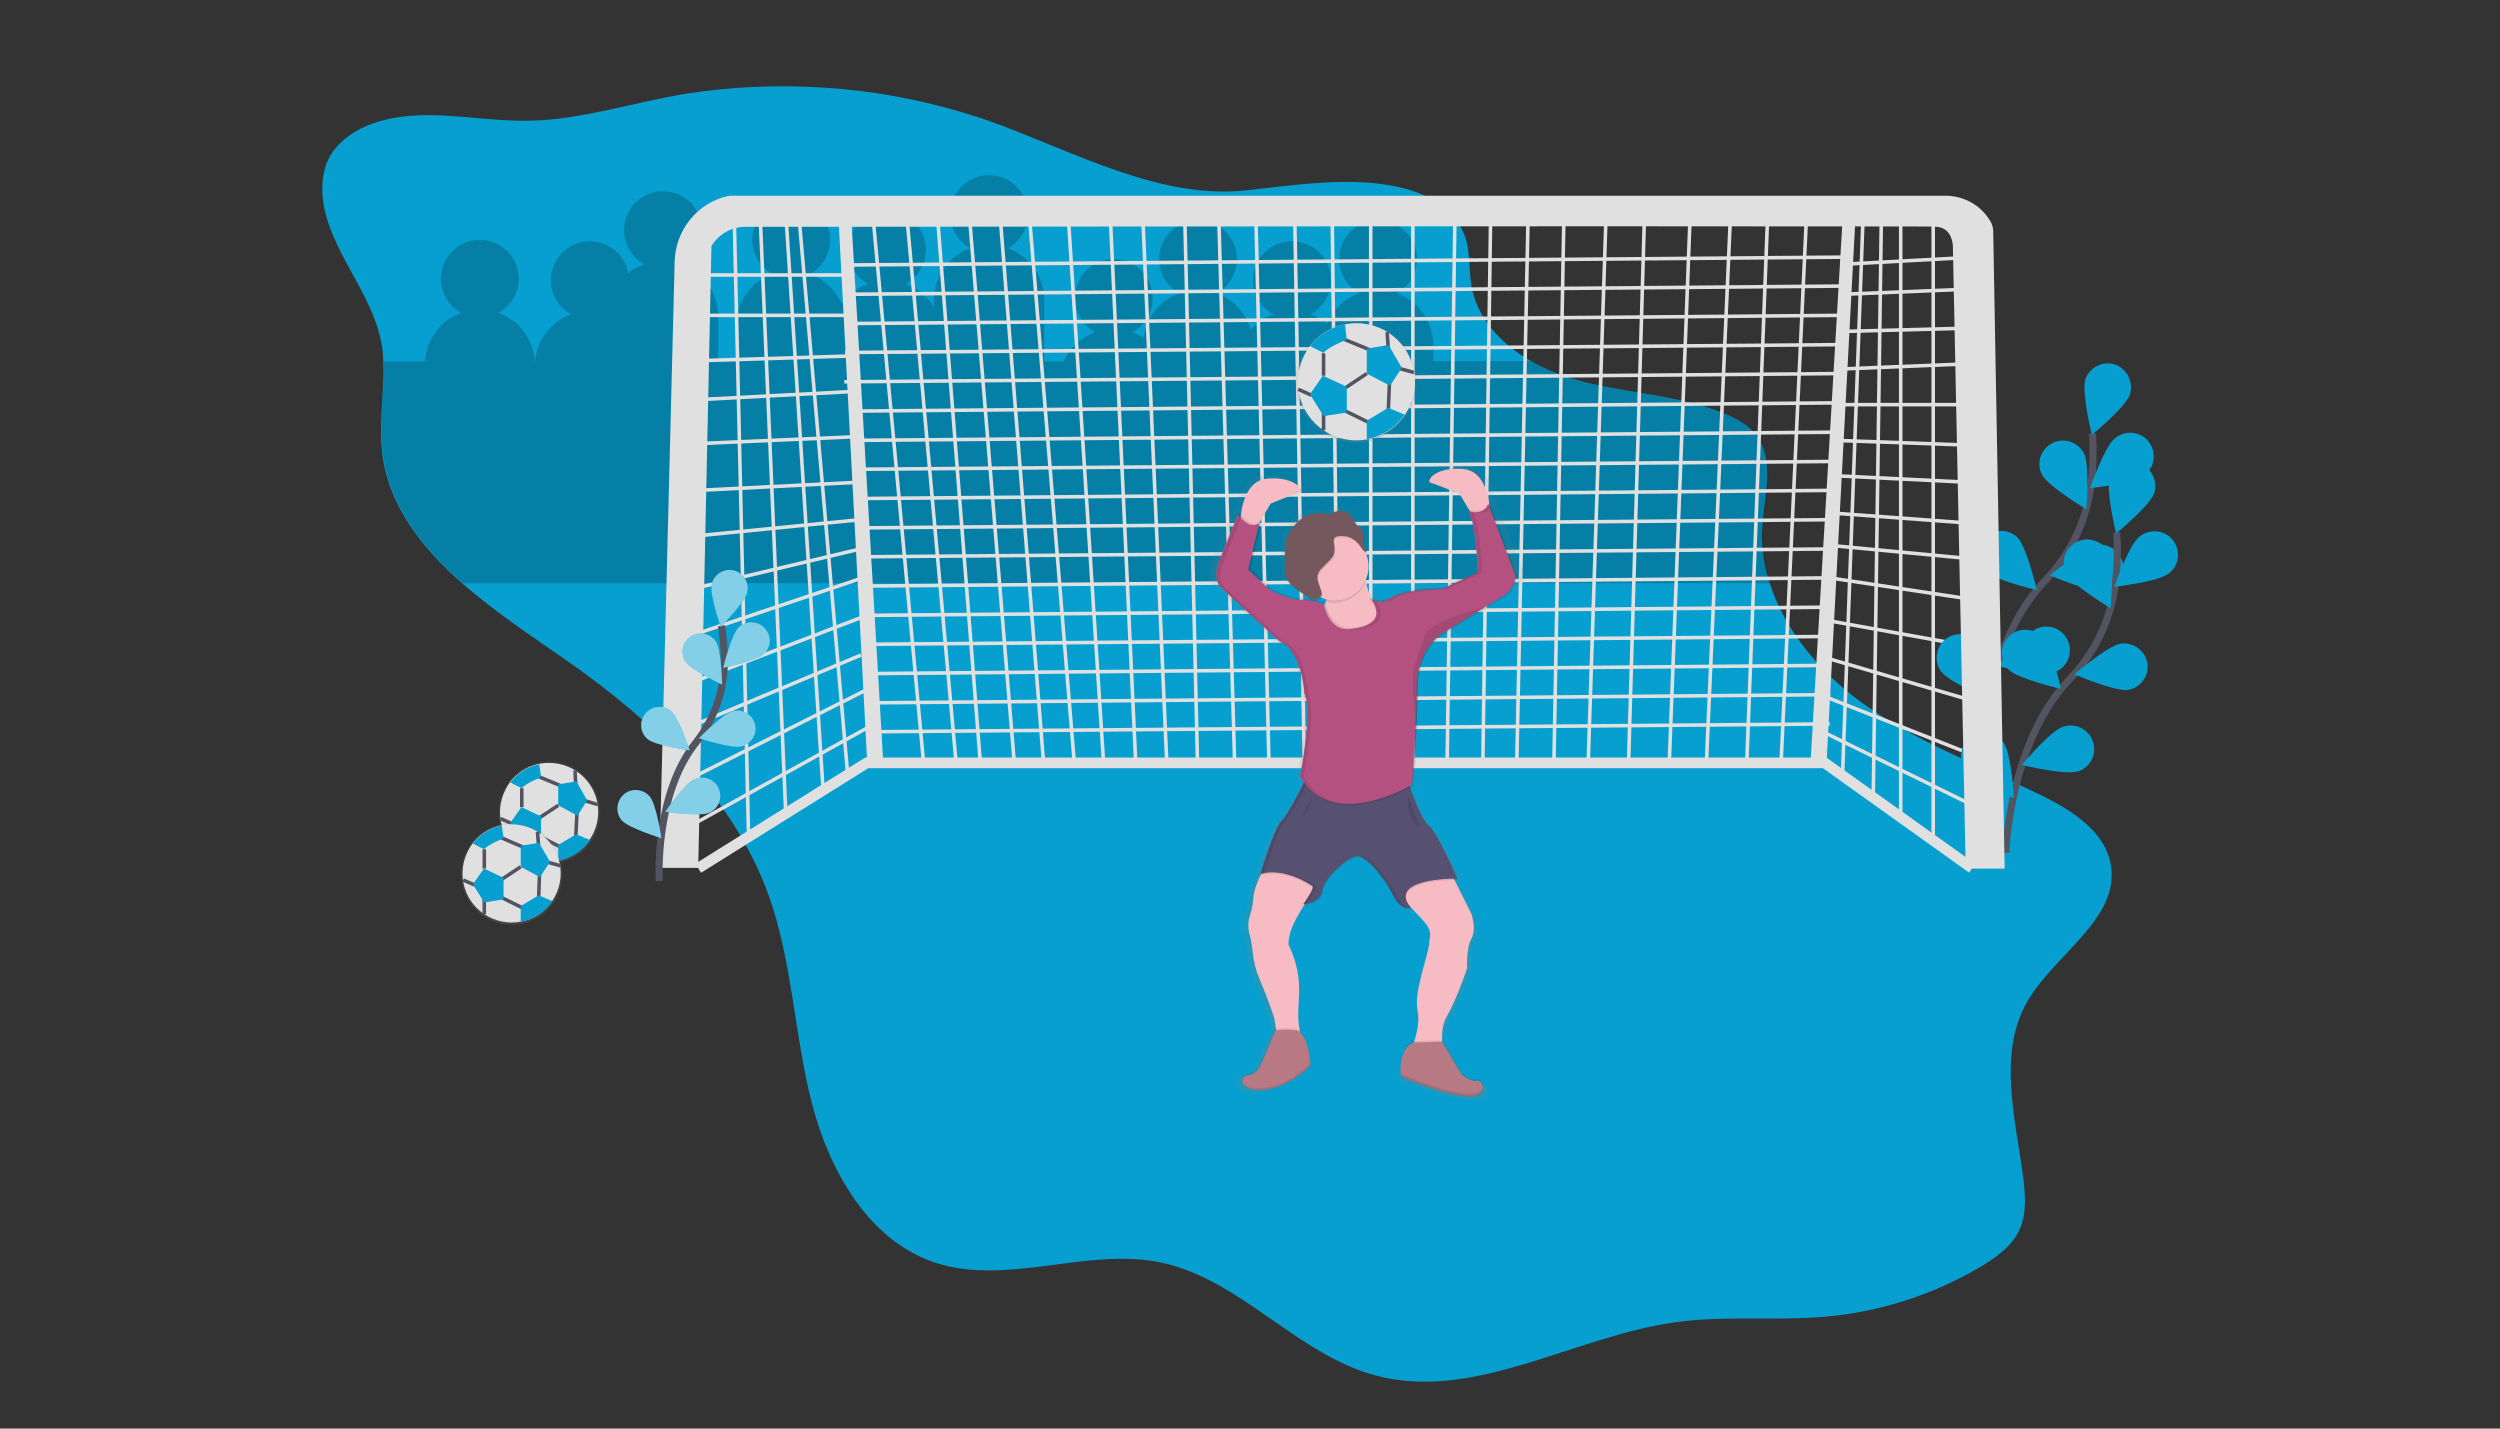 <?xml version="1.0" encoding="utf-8"?>
<!-- Generator: Adobe Illustrator 25.0.0, SVG Export Plug-In . SVG Version: 6.00 Build 0)  -->
<svg version="1.1" id="Layer_1" xmlns="http://www.w3.org/2000/svg" xmlns:xlink="http://www.w3.org/1999/xlink" x="0px" y="0px"
	 viewBox="0 0 700 400" style="enable-background:new 0 0 700 400;" xml:space="preserve">
<rect x="0" y="0" width="700" height="400" fill="#333333" stroke="none"/>
<style type="text/css">
	.st0{fill:#069FCF;}
	.st1{opacity:0.2;enable-background:new    ;}
	.st2{fill:none;stroke:#E0E0E0;stroke-miterlimit:10;}
	.st3{fill:none;stroke:#E0E0E0;stroke-width:3;stroke-miterlimit:10;}
	.st4{fill:none;stroke:#535461;stroke-width:2;stroke-miterlimit:10;}
	.st5{fill:#E0E0E0;}
	.st6{opacity:0.5;fill:#FFFFFF;enable-background:new    ;}
	.st7{opacity:0.1;}
	.st8{fill:url(#SVGID_1_);}
	.st9{fill:url(#SVGID_2_);}
	.st10{fill:#F7BBC3;}
	.st11{opacity:0.1;enable-background:new    ;}
	.st12{fill:#565171;}
	.st13{fill:#B77983;}
	.st14{fill:#D39999;}
	.st15{fill:#B45181;}
	.st16{fill:#74585E;}
	.st17{fill:url(#SVGID_3_);}
	.st18{fill:none;stroke:#535461;stroke-miterlimit:10;}
	.st19{fill:url(#SVGID_4_);}
	.st20{fill:url(#SVGID_5_);}
</style>
<g>
	<path class="st0" d="M90.4,55.7c1.7,14.3,13.5,25.7,16.3,39.9c0.4,1.9,0.6,3.7,0.6,5.6c0.4,8.1-1.2,16.4-0.4,24.6
		c1.5,15.3,10.8,27.2,22.6,37.6c8.9,7.8,19.3,14.7,28.8,21.3c24.3,16.9,47,38.3,57,66.2c6.6,18.6,7.1,38.8,12,57.9
		c4.9,19.1,16,38.7,34.7,44.8c20.1,6.5,42.3-4.4,63-0.1c22.2,4.6,38,25.6,60,31.6c27.9,7.5,55.7-11,84.3-14.9
		c13.7-1.9,27.7-0.3,41.5-1.5c15.4-1.3,30.3-6.1,43.6-13.9c4.5-2.7,9.1-5.9,11.2-10.8c1.8-4.2,1.5-8.9,1-13.5
		c-2.1-16.8-7.4-35,0.9-49.8c7.7-13.6,26.2-23.4,23.5-38.7c-1.7-9.3-10.8-15-19.2-19.2c-17.4-8.5-35.9-15.2-51.5-26.8
		c-11.1-8.3-20.7-19.8-24.8-32.8c-1.7-5.2-2.4-10.6-2-16.1c0.6-8.6,3.5-18.2-1.6-25.1c-2.2-3-5.7-4.8-9.1-6.2
		c-13-5.3-27.5-5.6-41-9.3c-4.6-1.3-9.1-3.1-13.3-5.5c-8.3-4.8-14.9-11.8-16.5-21c-0.9-5.4-0.1-11.3-2.8-16
		c-4.5-8.1-13.5-11.5-23.5-12.6c-12.4-1.4-26.4,0.8-35.9,1.8l-0.9,0.1c-12.1,1.3-24.1-1.4-35.8-5.4c-12.7-4.3-25.1-10.2-37.2-14.4
		c-1.1-0.4-2.3-0.8-3.4-1.1c-8.8-2.8-17.9-4.9-27-6.3c-12.9-1.9-26-2.4-39-1.5c-6.6,0.5-13.2,1.3-19.7,2.6c-1.9,0.4-3.8,0.8-5.7,1.2
		c-11.1,2.4-22.1,5.3-33.4,5.4c-0.8,0-1.6,0-2.4,0c-13.5-0.2-27.3-3.7-40.1,0.5c-5.8,1.9-11.4,5.6-13.7,11.3
		C90.3,48.8,90,52.4,90.4,55.7z"/>
	<path class="st1" d="M107.4,101.2h11.6c0.4-6.2,4.3-11.5,10.1-13.6c-5.3-2.9-7.2-9.5-4.3-14.8s9.5-7.2,14.8-4.3
		c5.3,2.9,7.2,9.5,4.3,14.8c-1,1.8-2.5,3.3-4.3,4.3c5.8,2.1,9.8,7.5,10.1,13.6h0.1c0.5-6,4.5-11.1,10.1-13.2
		c-5.3-2.9-7.2-9.5-4.3-14.8c2.9-5.3,9.5-7.2,14.8-4.3c2.9,1.6,4.9,4.3,5.5,7.6c1.3-1.1,2.8-1.9,4.5-2.5c-5.3-2.9-7.2-9.5-4.3-14.8
		c2.9-5.3,9.5-7.2,14.8-4.3c5.3,2.9,7.2,9.5,4.3,14.8c-1,1.8-2.5,3.3-4.3,4.3c6.1,2.2,10.2,8,10.2,14.5v12.7h5v-10
		c0-6.5,4.1-12.3,10.2-14.5c-5.3-2.9-7.2-9.5-4.3-14.8s9.5-7.2,14.8-4.3s7.2,9.5,4.3,14.8c-1,1.8-2.5,3.3-4.3,4.3
		c4,1.5,7.2,4.5,8.9,8.4c1.8-2.6,4.4-4.6,7.4-5.6c-5.3-2.9-7.2-9.5-4.3-14.8c2.9-5.3,9.5-7.2,14.8-4.3c5.3,2.9,7.2,9.5,4.3,14.8
		c-1,1.8-2.5,3.3-4.3,4.3c3.3,1.2,6.1,3.5,7.9,6.5V84c0-6.5,4.1-12.3,10.2-14.5c-5.3-2.9-7.2-9.5-4.3-14.8s9.5-7.2,14.8-4.3
		c5.3,2.9,7.2,9.5,4.3,14.8c-1,1.8-2.5,3.3-4.3,4.3c6.1,2.2,10.2,8,10.2,14.5v17.2h5.4c1.7-3.8,4.9-6.7,8.8-8.2
		c-5.3-2.9-7.2-9.5-4.3-14.8s9.5-7.2,14.8-4.3c5.3,2.9,7.2,9.5,4.3,14.8c-1,1.8-2.5,3.3-4.3,4.3c1.1,0.4,2.1,0.9,3.1,1.5
		c0.8-5.7,4.7-10.5,10-12.4c-5.3-2.9-7.2-9.5-4.3-14.8s9.5-7.2,14.8-4.3c5.3,2.9,7.2,9.5,4.3,14.8c-1,1.8-2.5,3.3-4.3,4.3
		c4.6,1.7,8.1,5.5,9.5,10.2c1.7-1.9,3.9-3.4,6.3-4.3c-5.3-2.9-7.2-9.5-4.3-14.8s9.5-7.2,14.8-4.3c5.3,2.9,7.2,9.5,4.3,14.8
		c-1,1.8-2.5,3.3-4.3,4.3c1.7,0.6,3.2,1.5,4.6,2.6c1.7-4,4.9-7.1,9-8.5c-5.3-2.9-7.2-9.5-4.3-14.8c2.9-5.3,9.5-7.2,14.8-4.3
		c5.3,2.9,7.2,9.5,4.3,14.8c-1,1.8-2.5,3.3-4.3,4.3c6.1,2.2,10.2,8,10.2,14.5v4.5h27.4c4.2,2.4,8.6,4.2,13.3,5.5
		c13.5,3.7,28,4,41,9.3c3.5,1.4,6.9,3.2,9.1,6.2c5.2,6.9,2.2,16.5,1.6,25.1c-0.3,5.4,0.4,10.9,2,16.1H129.7
		c-11.8-10.3-21.1-22.3-22.6-37.6C106.2,117.7,107.8,109.4,107.4,101.2z"/>
	<polyline class="st2" points="541.3,59.3 541.3,235.3 532.2,229.4 532.2,59.3 526.8,59.3 524.5,223.5 515.9,217.2 521.8,57 	"/>
	<line class="st2" x1="552.7" y1="72" x2="515.9" y2="74"/>
	<line class="st2" x1="550.4" y1="81" x2="515.9" y2="82.4"/>
	<line class="st2" x1="550.4" y1="91.9" x2="515.9" y2="92.8"/>
	<line class="st2" x1="550.4" y1="101.9" x2="515.9" y2="103.3"/>
	<line class="st2" x1="550.4" y1="113.3" x2="514.6" y2="113.3"/>
	<line class="st2" x1="550.4" y1="124.6" x2="513.6" y2="123.3"/>
	<line class="st2" x1="550.4" y1="135" x2="513.6" y2="133.2"/>
	<line class="st2" x1="550.4" y1="146.4" x2="513.6" y2="143.7"/>
	<line class="st2" x1="551.3" y1="156.4" x2="512.3" y2="152.7"/>
	<line class="st2" x1="551.3" y1="167.7" x2="512.3" y2="161.8"/>
	<line class="st2" x1="551.3" y1="180.9" x2="510.9" y2="173.6"/>
	<line class="st2" x1="551.3" y1="195.9" x2="510.9" y2="184.1"/>
	<line class="st2" x1="552.2" y1="211.3" x2="509.6" y2="194.5"/>
	<line class="st2" x1="552.2" y1="225.4" x2="509.6" y2="204.5"/>
	<polyline class="st2" points="505.9,58.8 498.7,213.6 489.1,213.6 495,58.8 484.6,58.8 477.8,213.6 467.4,213.6 473.3,58.8 
		460.5,58.8 456,213.6 444.7,213.6 449.7,60.2 437.9,60.2 435.1,213.6 424.7,213.6 427.9,58.8 417.4,58.8 415.2,213.6 405.2,213.6 
		407.4,58.8 395.6,58.8 395.6,213.6 383.8,213.6 383.8,58.8 373,58.8 374.8,213.6 365.2,213.6 362.5,58.8 351.6,58.8 355.3,213.6 
		345.7,213.6 341.2,58.8 331.7,58.8 335.3,213.6 326.7,213.6 319.9,58.8 310.8,58.8 318,213.6 309,213.6 299,58.8 288.1,58.8 
		300.8,213.6 292.2,213.6 279.9,58.8 271.3,58.8 284,213.6 274.5,213.6 262.2,57 253.6,57 267.7,213.6 258.6,213.6 244.1,57 	"/>
	<polyline class="st2" points="223.6,59.3 237.3,216.3 230.5,221.7 220,59.3 212.8,59.3 220,227.6 209.6,234.4 205.5,57 	"/>
	<line class="st2" x1="195.5" y1="77" x2="237.3" y2="77"/>
	<line class="st2" x1="195.5" y1="88.3" x2="237.3" y2="88.3"/>
	<line class="st2" x1="195.5" y1="101" x2="237.3" y2="99.7"/>
	<line class="st2" x1="195.5" y1="111.9" x2="239.1" y2="109.6"/>
	<line class="st2" x1="195.5" y1="124.2" x2="239.1" y2="122.3"/>
	<line class="st2" x1="195.5" y1="137.3" x2="240.9" y2="135"/>
	<line class="st2" x1="195.5" y1="150" x2="240.9" y2="145.5"/>
	<line class="st2" x1="195.5" y1="164.5" x2="240.9" y2="153.7"/>
	<line class="st2" x1="195.5" y1="177.3" x2="242.7" y2="161.4"/>
	<line class="st2" x1="195.5" y1="190.4" x2="242.7" y2="172.3"/>
	<line class="st2" x1="194.1" y1="203.1" x2="241.1" y2="183.4"/>
	<line class="st2" x1="194.1" y1="217.6" x2="242.7" y2="193.1"/>
	<line class="st2" x1="194.1" y1="230.8" x2="244.1" y2="203.1"/>
	<line class="st2" x1="515.9" y1="72" x2="237.3" y2="74.2"/>
	<line class="st2" x1="515.7" y1="80.1" x2="237" y2="82.4"/>
	<line class="st2" x1="515.5" y1="88.3" x2="236.8" y2="90.6"/>
	<line class="st2" x1="515.2" y1="96.5" x2="236.6" y2="98.7"/>
	<line class="st2" x1="515" y1="104.6" x2="236.4" y2="106.9"/>
	<line class="st2" x1="514.8" y1="112.8" x2="239.8" y2="115.1"/>
	<line class="st2" x1="514.6" y1="121" x2="239.5" y2="123.3"/>
	<line class="st2" x1="514.3" y1="129.2" x2="239.3" y2="131.4"/>
	<line class="st2" x1="514.1" y1="137.3" x2="239.1" y2="139.6"/>
	<line class="st2" x1="513.9" y1="145.5" x2="241.6" y2="147.8"/>
	<line class="st2" x1="513.6" y1="153.7" x2="241.3" y2="155.9"/>
	<line class="st2" x1="513.4" y1="161.8" x2="241.1" y2="164.1"/>
	<line class="st2" x1="513.2" y1="170" x2="242.7" y2="172.3"/>
	<line class="st2" x1="513" y1="178.2" x2="242.5" y2="180.4"/>
	<line class="st2" x1="512.7" y1="186.3" x2="243.6" y2="188.6"/>
	<line class="st2" x1="512.5" y1="194.5" x2="243.4" y2="196.8"/>
	<line class="st2" x1="512.3" y1="202.7" x2="243.2" y2="204.9"/>
	<polyline class="st3" points="552.2,243.1 510.9,213.6 242.7,213.6 195.5,243.1 	"/>
	<path class="st4" d="M554.8,211.1c0,0,1-31,17.8-48.5c7.1-7.3,11.6-16.7,12.9-26.8c0.6-4.8,0.7-9.6,0.4-14.4"/>
	<path class="st0" d="M596.4,110.4c-1.1,3.5-10.7,11.4-10.7,11.4s-2.9-12.1-1.8-15.6c1.2-3.4,5-5.3,8.4-4.1
		C595.6,103.3,597.4,107,596.4,110.4L596.4,110.4z"/>
	<path class="st0" d="M600.4,133c-2.8,2.3-15.2,3.7-15.2,3.7s4.1-11.8,7-14c2.8-2.3,7-2,9.3,0.8c2.3,2.8,2,7-0.8,9.3
		C600.5,132.8,600.4,132.9,600.4,133L600.4,133z"/>
	<path class="st0" d="M589,165.5c-3.6,0.5-15-4.4-15-4.4s9.5-8.1,13.1-8.6c3.6-0.4,6.9,2.1,7.4,5.7
		C594.9,161.7,592.5,164.9,589,165.5L589,165.5z"/>
	<path class="st0" d="M574.9,188.3c-3.5,1.1-15.6-1.8-15.6-1.8s8-9.6,11.5-10.7c3.4-1.2,7.2,0.6,8.4,4.1c1.2,3.4-0.6,7.2-4.1,8.4
		C575.1,188.2,575,188.2,574.9,188.3L574.9,188.3z"/>
	<path class="st0" d="M571.8,133c1.7,3.2,12.4,9.6,12.4,9.6s1-12.4-0.7-15.7c-1.7-3.2-5.7-4.5-8.9-2.8
		C571.3,125.8,570.1,129.8,571.8,133L571.8,133z"/>
	<path class="st0" d="M555.6,159.8c2.6,2.6,14.7,5.4,14.7,5.4s-2.8-12.1-5.4-14.7c-2.6-2.5-6.8-2.5-9.3,0.1
		C553.1,153.2,553.1,157.2,555.6,159.8z"/>
	<path class="st0" d="M543.5,188c2.1,3,13.6,7.8,13.6,7.8s-0.7-12.4-2.8-15.4c-2.1-3-6.2-3.7-9.2-1.7c-3,2.1-3.7,6.2-1.7,9.2
		C543.4,187.9,543.4,188,543.5,188L543.5,188z"/>
	<path class="st4" d="M561.6,238.8c0,0,1-31,17.8-48.5c7.1-7.3,11.6-16.7,12.9-26.8c0.6-4.8,0.7-9.6,0.4-14.4"/>
	<path class="st0" d="M603.2,138c-1.1,3.5-10.7,11.4-10.7,11.4s-2.9-12.1-1.8-15.6c1.2-3.4,5-5.3,8.4-4.1
		C602.4,131,604.2,134.6,603.2,138L603.2,138z"/>
	<path class="st0" d="M607.2,160.6c-2.8,2.3-15.2,3.7-15.2,3.7s4.1-11.8,7-14c2.8-2.3,7-2,9.3,0.8c2.3,2.8,2,7-0.8,9.3
		C607.3,160.5,607.2,160.6,607.2,160.6L607.2,160.6z"/>
	<path class="st0" d="M595.8,193.2c-3.6,0.5-15-4.4-15-4.4s9.5-8.1,13.1-8.6c3.6-0.4,6.9,2.1,7.4,5.7
		C601.7,189.4,599.3,192.6,595.8,193.2L595.8,193.2z"/>
	<path class="st0" d="M581.7,216c-3.5,1.1-15.6-1.8-15.6-1.8s8-9.6,11.5-10.7c3.4-1.2,7.2,0.6,8.4,4.1c1.2,3.4-0.6,7.2-4.1,8.4
		C581.9,215.9,581.8,215.9,581.7,216L581.7,216z"/>
	<path class="st0" d="M578.6,160.7c1.7,3.2,12.4,9.6,12.4,9.6s1-12.4-0.7-15.7c-1.7-3.2-5.7-4.5-8.9-2.8
		C578.1,153.5,576.9,157.4,578.6,160.7L578.6,160.7z"/>
	<path class="st0" d="M562.4,187.5c2.6,2.6,14.7,5.4,14.7,5.4s-2.8-12.1-5.4-14.7c-2.6-2.5-6.8-2.5-9.3,0.1
		C559.9,180.9,559.9,184.9,562.4,187.5z"/>
	<path class="st0" d="M550.3,215.7c2.1,3,13.6,7.8,13.6,7.8s-0.7-12.4-2.8-15.4c-2.1-3-6.2-3.7-9.2-1.7c-3,2.1-3.7,6.2-1.7,9.2
		C550.2,215.6,550.3,215.6,550.3,215.7L550.3,215.7z"/>
	<path class="st5" d="M188.9,73.3c0.2-8.8,6.3-16.5,14.9-18.4l0.2,0c0.3-0.1,0.7-0.1,1.1-0.1h339.6c5.1,0,9.9,2.6,12.5,7l0.1,0.1
		c0.5,0.9,0.8,1.9,0.8,2.9l3.2,178.4h-10.9l-3.6-174.3c0,0,0-5-4.5-5.4c-0.7-0.1-9.1-0.1-22.9-0.1l-8,150.8h-4.5l8.9-150.8
		c-60.5-0.1-208.6,0-277.3,0.1l8.8,149.8h-4.5l-7.9-149.8l-26.2,0c-3.9,0-7.5,2.1-9.5,5.4L195.5,243h-10.9L188.9,73.3z"/>
	<path class="st4" d="M184.6,246.7c0,0-1.5-24,10.2-38.7c4.9-6.2,7.7-13.7,8-21.6c0.1-3.7-0.2-7.5-0.8-11.2"/>
	<path class="st0" d="M209.2,165.9c-0.6,2.8-7.4,9.6-7.4,9.6s-3.2-9.1-2.5-11.9c0.6-2.8,3.4-4.5,6.1-3.9
		C208.1,160.4,209.9,163.1,209.2,165.9L209.2,165.9L209.2,165.9z"/>
	<path class="st0" d="M214,183c-2,2-11.5,4-11.5,4s2.3-9.4,4.3-11.3c2-2,5.3-1.9,7.2,0.1C216.1,177.8,216,181.1,214,183L214,183
		L214,183z"/>
	<path class="st0" d="M207.6,209c-2.7,0.7-11.9-2.3-11.9-2.3s6.7-6.9,9.5-7.6c2.7-0.7,5.5,1,6.2,3.7S210.4,208.3,207.6,209
		L207.6,209z"/>
	<path class="st0" d="M198.4,227.6c-2.6,1.1-12.1-0.3-12.1-0.3s5.4-8,8.1-9.1c2.6-1.2,5.6-0.1,6.8,2.5c1.2,2.6,0.1,5.6-2.5,6.8
		C198.5,227.6,198.5,227.6,198.4,227.6L198.4,227.6z"/>
	<path class="st0" d="M191.9,185.2c1.5,2.4,10.3,6.5,10.3,6.5s-0.2-9.7-1.7-12c-1.5-2.4-4.7-3-7.1-1.5
		C191.1,179.7,190.4,182.8,191.9,185.2z"/>
	<path class="st0" d="M181.4,207c2.2,1.8,11.7,3.1,11.7,3.1s-3-9.2-5.2-11c-2.2-1.8-5.4-1.5-7.2,0.7S179.2,205.2,181.4,207
		L181.4,207z"/>
	<path class="st0" d="M174.1,229.7c1.8,2.1,11.1,5,11.1,5s-1.4-9.5-3.3-11.7c-1.8-2.1-5.1-2.4-7.2-0.6
		C172.5,224.3,172.3,227.6,174.1,229.7L174.1,229.7z"/>
	<path class="st6" d="M209.2,165.9c-0.6,2.8-7.4,9.6-7.4,9.6s-3.2-9.1-2.5-11.9c0.6-2.8,3.4-4.5,6.1-3.9
		C208.1,160.4,209.9,163.1,209.2,165.9L209.2,165.9L209.2,165.9z"/>
	<path class="st6" d="M214,183c-2,2-11.5,4-11.5,4s2.3-9.4,4.3-11.3c2-2,5.3-1.9,7.2,0.1C216.1,177.8,216,181.1,214,183L214,183
		L214,183z"/>
	<path class="st6" d="M207.6,209c-2.7,0.7-11.9-2.3-11.9-2.3s6.7-6.9,9.5-7.6c2.7-0.7,5.5,1,6.2,3.7S210.4,208.3,207.6,209
		L207.6,209z"/>
	<path class="st6" d="M198.4,227.6c-2.6,1.1-12.1-0.3-12.1-0.3s5.4-8,8.1-9.1c2.6-1.2,5.6-0.1,6.8,2.5c1.2,2.6,0.1,5.6-2.5,6.8
		C198.5,227.6,198.5,227.6,198.4,227.6L198.4,227.6z"/>
	<path class="st6" d="M191.9,185.2c1.5,2.4,10.3,6.5,10.3,6.5s-0.2-9.7-1.7-12c-1.5-2.4-4.7-3-7.1-1.5
		C191.1,179.7,190.4,182.8,191.9,185.2z"/>
	<path class="st6" d="M181.4,207c2.2,1.8,11.7,3.1,11.7,3.1s-3-9.2-5.2-11c-2.2-1.8-5.4-1.5-7.2,0.7S179.2,205.2,181.4,207
		L181.4,207z"/>
	<path class="st6" d="M174.1,229.7c1.8,2.1,11.1,5,11.1,5s-1.4-9.5-3.3-11.7c-1.8-2.1-5.1-2.4-7.2-0.6
		C172.5,224.3,172.3,227.6,174.1,229.7L174.1,229.7z"/>
	<g class="st7">
		
			<linearGradient id="SVGID_1_" gradientUnits="userSpaceOnUse" x1="992.525" y1="194.962" x2="992.525" y2="195.076" gradientTransform="matrix(-1 0 0 -1 1256.2 349.45)">
			<stop  offset="0" style="stop-color:#808080;stop-opacity:0.25"/>
			<stop  offset="0.54" style="stop-color:#808080;stop-opacity:0.12"/>
			<stop  offset="1" style="stop-color:#808080;stop-opacity:0.1"/>
		</linearGradient>
		<path class="st8" d="M263.7,154.5c-0.1-0.1-0.1-0.1-0.1-0.1L263.7,154.5z"/>
	</g>
	
		<linearGradient id="SVGID_2_" gradientUnits="userSpaceOnUse" x1="873.48" y1="41.49" x2="873.48" y2="219.159" gradientTransform="matrix(-1 0 0 -1 1256.2 349.45)">
		<stop  offset="0" style="stop-color:#808080;stop-opacity:0.25"/>
		<stop  offset="0.54" style="stop-color:#808080;stop-opacity:0.12"/>
		<stop  offset="1" style="stop-color:#808080;stop-opacity:0.1"/>
	</linearGradient>
	<path class="st9" d="M338.8,160.7c-0.1,2.9,1.7,4,1.7,4l16.7,14.8c6.5,2.3,7.3,14.6,7.3,14.6c0.6,1.1,0.9,3.1,0.9,5.4
		c-0.1,7.3-2.1,17.4-2.1,17.4l0.1,0.1l-0.1,0.3l0.1,0.1l-0.1,0.3c0.3,0.5,0.7,1,1,1.5c-1.8,3.7-5.2,9.7-6.7,11
		c-2,1.8-6.1,14.8-6.1,14.8l0.1,0l-0.1,0.4h0.1c-1,1.9-2,4.3-2.2,6.7c-0.1,1.6-0.5,3.1-1,4.6c-0.6,1.7-0.6,3.6-0.1,5.4
		c0.4,1.4,0.7,2.9,0.8,4.4c0.3,2.8,1,5.6,2.1,8.2c1.8,4.4,4.3,10.4,4.4,11.6c0.1,0.7,0.2,1.6,0.4,2.6l-0.1,0l-4.3,9.8
		c0,0-1.2,2.7-3.6,2.7c-0.9,0-1.7,0.7-1.7,1.7c0,0.1,0,0.1,0,0.2c0,0.3,0,0.6,0.1,0.8l0,0v0c0,0,0,0.1,0.1,0.1l0,0.1
		c0,0,0,0.1,0.1,0.1l0.1,0.1l0.1,0.1l0.1,0.1l0.1,0.1l0.1,0.1l0.1,0.1l0.1,0.1l0.2,0.1l0.1,0.1l0.2,0.1l0.1,0.1l0.2,0.1l0.2,0.1
		l0.2,0.1l0.2,0.1l0.2,0.1l0.2,0l0.3,0l0.2,0l0.3,0l0.2,0h0.3h0.2h0.6h0.4h0.2c0.2,0,0.5,0,0.7-0.1c7.9-0.8,13.7-6.8,13.7-6.8v-0.1
		V299l0,0v-0.1l0,0c0,0-0.5-7.8-3.4-9.6c-0.3-1.5-0.4-2.9-0.5-4.4c0-5.4,1.6-10.9-2.8-19.9c0,0-0.2-2.3,1.4-5.8
		c0.9-1.9,2-3.7,3.1-5.5l0.2,0l-0.3,0.4c0,0,5.3-0.4,5.7-3.9c0-0.3,0.1-0.6,0.2-0.9c1.2-3.5,7.1-8.5,9.7-8.9
		c2.8-0.4,8.5,6.2,10.7,10.9c0.1,0.3,0.3,0.5,0.4,0.8c2.2,3.8,4.9,3,4.9,3c-0.1-0.1-0.2-0.2-0.3-0.3c0.1,0,0.2,0,0.3-0.1
		c-0.2-0.3-0.5-0.6-0.7-0.9c2,2.2,4.2,4.2,5.1,5.4c2,2.5,1,4.3,1,5.1c0,3.5-4.6,13.8-3.4,19.5c0.6,2.8-0.1,6.1-0.9,8.7h-0.2
		c-3.4,1.3-3.8,6-3.8,8.3c0,0.1,0,0.1,0,0.2l0,0c0,0.1,0,0.2,0,0.3v0.1c0,0.1,0,0.2,0,0.3v0.1c0,0.1,0,0.2,0,0.3l0,0
		c0,0.1,0,0.2,0,0.2v0v0.1v0v0.1v0c0,0,9.7,4.3,18,5.4c0.3,0,0.6,0.1,0.8,0.1h0.2l0.5,0h0.7h0.2c0.2,0,0.3,0,0.5,0h0.1
		c0.2,0,0.4-0.1,0.5-0.1l0.1,0c0.1,0,0.2-0.1,0.4-0.1l0.1,0l0.3-0.1l0.1-0.1c0.1,0,0.2-0.1,0.2-0.1l0.1-0.1c0.1-0.1,0.2-0.1,0.3-0.2
		l0,0c0.1-0.1,0.2-0.1,0.2-0.2l0.1-0.1c0-0.1,0.1-0.1,0.1-0.2l0.1-0.1c0-0.1,0.1-0.1,0.1-0.2l0-0.1c0-0.1,0-0.1,0.1-0.2V306
		c0-0.1,0-0.2,0-0.3c0,0,0,0,0,0c0-0.1,0-0.1,0-0.2c0,0,0-0.1,0-0.1l0,0c0.1-1.2-0.8-2.4-1.8-2.2c-2,0.4-4.6-2-4.6-2l-5.5-9
		c-0.1-2.1,0.1-4.8,1.5-7c2.6-4.3,5.9-13.5,5.9-13.5s-0.4-5.7,1.2-8.4c1.6-2.7,0-7,0-7l-4.9-9.5c0.6,0,0.9,0,0.9,0l-0.2-0.4h0.2
		c0,0-6.1-13.5-8.5-15c-1.7-1.1-4.2-7.4-5.4-10.9c0.5-0.3,0.8-0.5,0.8-0.5s1.4-17,1.4-27.7s7.3-15,7.3-15l16.8-10
		c4.4-1.8,5.1-6.2,5.1-6.2l0-0.1c0-0.2,0-0.3,0-0.3l0-0.1c0-0.2,0-0.3,0-0.3l-8.1-20.7c0,0.1,0,0.1-0.1,0.2
		c-0.6-3.6-2.3-9.1-7.8-9.5c-8.1-0.6-10.9,3.5-9.3,3.9c1.6,0.4,8.5,3.1,8.5,3.1l2.7,4.4c-0.2-0.1-0.3-0.1-0.3-0.1
		c0.2,0.1,0.3,0.2,0.4,0.3l0.2,0.3c-0.4-0.1-0.6-0.2-0.6-0.2c0,0,0.1,0,0.1,0.1c0,0,0.1,0,0.1,0.1c0,0,0.1,0.1,0.1,0.1
		c0,0,0.1,0.1,0.1,0.1c0,0,0.1,0.1,0.1,0.1l0.1,0.1c-0.2-0.1-0.4-0.1-0.6-0.2c2.1,0.7,3,13.5,3.2,16.8l-10.5,4.7
		c0,0-10.5,0-14.9,2.5c-3.9,2.2-5.8,0.4-6.2-0.1c0.3,0.3,0.5,0.7,0.7,1l0,0l-0.1-0.1l-0.1-0.1l-0.1-0.1l-0.1-0.1l0,0
		c-0.9-1.7-1.5-3.6-1.8-5.5c1-2.4,0.9-5.1-0.1-7.4c0.2,0.1,0.4,0.2,0.6,0.3c-0.5-0.8-0.8-1.8-0.9-2.7c-0.1-1.1,0.2-2.2-0.2-3.2
		c0-0.1-0.1-0.2-0.2-0.3c0,0,0-0.1,0-0.1c-0.5-1-1.6-1.5-2.3-2.4c-0.5-0.6-0.7-1.3-1.1-1.9c-1.1-1.4-3.1-2-4.8-1.3
		c-0.7,0.3-1.3,0.7-2,0.7c-0.4,0-0.7-0.1-1.1-0.2c-2.2-0.5-4.5,0-6.4,1.2c-1.9,1.2-3.3,3-4.2,5c-0.5,1-0.8,2.1-0.9,3.2
		c-0.1,1.2,0,2.3,0.1,3.5c0,1.9-0.2,3.9,0.6,5.6c0,0.1,0.1,0.2,0.2,0.3c0,0,0,0.1,0,0.1c0.8,1.6,2.4,2.7,3.9,3.8l2,1.3l0.2,0.1
		c-0.6-0.1-1.1-0.1-1.7,0c-3,0.2-9.1-2.7-9.1-2.7l-6.3-5.7l3.1-12.6l-0.1,0.1l0.1-0.5l-0.1,0.1l0.1-0.5c-0.1,0-0.1,0.1-0.2,0.1
		l3.2-5.2c0,0,6.9-2.7,8.5-3.1c1.6-0.4-1.2-4.5-9.3-3.9c-5.9,0.4-7.5,7-7.9,10.4c-0.3-0.4-0.6-0.7-0.6-0.7l-5.7,13.4
		c-0.6,1.3-0.9,2.6-0.9,4C338.7,160.4,338.7,160.6,338.8,160.7z M384.5,167.5l0.2,0.2l0,0L384.5,167.5z M368.3,167.5
		c0.5-0.1,0.9-0.4,1.2-0.8c0.5,0.2,1,0.3,1.6,0.5c-0.1,0.5-0.3,1-0.6,1.4c-0.1-0.3-0.1-0.5-0.1-0.5
		C369.7,167.9,369,167.7,368.3,167.5L368.3,167.5z M364.9,252.5c0.5-0.7,0.9-1.4,1.4-2.1C365.9,251.1,365.4,251.8,364.9,252.5z"/>
	<path class="st10" d="M406.2,244.3l5.8,11.6c0,0,1.5,4.2,0,6.9c-1.5,2.7-1.2,8.3-1.2,8.3s-3.1,9.1-5.6,13.3c-2.5,4.2-1,10.4-1,10.4
		l-10,1.2c0,0,3.9-7.5,2.7-13.1c-1.1-5.6,3.3-15.8,3.3-19.3c0-0.8,1-2.5-1-5c-1.9-2.5-9.3-8.9-9.1-12.5L406.2,244.3z"/>
	<path class="st10" d="M355,241.6c0,0-3.7,5.1-4.1,10.1c-0.1,1.6-0.4,3.1-0.9,4.6c-0.6,1.7-0.6,3.6-0.1,5.4c0.4,1.4,0.6,2.9,0.8,4.3
		c0.2,2.8,0.9,5.6,2,8.2c1.8,4.3,4.1,10.3,4.2,11.5c0.2,1.9,1.2,6.6,1.2,6.6l7.7,2.9c0,0-2.3-5.6-2.3-11s1.5-10.8-2.7-19.7
		c0,0-0.2-2.3,1.4-5.8c1.6-3.5,7.5-12.5,7.5-12.5L355,241.6z"/>
	<path class="st11" d="M367.5,248.5c0.6,0.7-2.6,5.1-2.6,5.1s5-0.4,5.4-3.9c0-0.3,0.1-0.6,0.2-0.8c1.2-3.5,6.8-8.4,9.3-8.8
		c2.7-0.4,8.1,6.2,10.2,10.8c0.1,0.3,0.2,0.5,0.4,0.7c2.1,3.8,4.6,2.9,4.6,2.9c-1.4-1.7-1.6-3-1.2-4.1c1.7-4.2,14.3-4,14.3-4
		s-5.8-13.3-8.1-14.9s-6-13.1-6-13.1s-27.6-3.1-27.8-1.7c-0.2,1.3-5.6,12-7.5,13.7c-1.9,1.7-5.8,14.7-5.8,14.7
		C359.5,243.2,366.7,247.9,367.5,248.5L367.5,248.5z"/>
	<path class="st12" d="M367.5,248.1c0.6,0.7-2.6,5.1-2.6,5.1s5-0.4,5.4-3.9c0-0.3,0.1-0.6,0.2-0.8c1.2-3.5,6.8-8.4,9.3-8.8
		c2.7-0.4,8.1,6.2,10.2,10.8c0.1,0.3,0.2,0.5,0.4,0.7c2.1,3.8,4.6,2.9,4.6,2.9c-1.4-1.7-1.6-3-1.2-4.1c1.7-4.2,14.3-4,14.3-4
		s-5.8-13.3-8.1-14.9s-6-13.1-6-13.1s-27.6-3.1-27.8-1.7c-0.2,1.3-5.6,12-7.5,13.7c-1.9,1.7-5.8,14.7-5.8,14.7
		C359.5,242.8,366.7,247.5,367.5,248.1L367.5,248.1z"/>
	<path class="st11" d="M403.8,291.3l5.3,9c0,0,2.5,2.3,4.4,1.9c1.9-0.4,3.9,5.4-4.1,4.2c-7.9-1.2-17.2-5.4-17.2-5.4
		s-0.9-7.8,3.6-9.5L403.8,291.3z"/>
	<path class="st11" d="M357.1,288.2l-4.1,9.7c0,0-1.2,2.7-3.5,2.7s-3.1,4.8,4.4,4.1c7.5-0.8,13.1-6.8,13.1-6.8s-0.6-9.3-4.1-9.8
		C361,287.8,359,287.8,357.1,288.2z"/>
	<path class="st13" d="M403.8,291.7l5.3,9c0,0,2.5,2.3,4.4,1.9c1.9-0.4,3.9,5.4-4.1,4.2c-7.9-1.2-17.2-5.4-17.2-5.4
		s-0.9-7.8,3.6-9.5L403.8,291.7z"/>
	<path class="st13" d="M357.1,288.6l-4.1,9.7c0,0-1.2,2.7-3.5,2.7s-3.1,4.8,4.4,4.1c7.5-0.8,13.1-6.8,13.1-6.8s-0.6-9.3-4.1-9.8
		C361,288.2,359,288.2,357.1,288.6z"/>
	<g class="st7">
		<path d="M367.2,216.4c-0.2,1.4-5.6,12-7.5,13.7c-1.8,1.6-5.2,12.6-5.7,14.4c-0.3,0.1-0.7,0.1-1,0.2c0,0,3.9-12.9,5.8-14.7
			c1.9-1.7,7.3-12.3,7.5-13.7c0-0.3,1.2-0.4,2.9-0.3C368,216.1,367.2,216.1,367.2,216.4z"/>
		<path d="M380.7,239.7c2.7-0.4,8.1,6.2,10.2,10.8c0.1,0.3,0.2,0.5,0.4,0.7c1.2,2.2,2.6,2.8,3.5,3c-0.6,0.1-2.7,0.2-4.5-3
			c-0.1-0.2-0.2-0.5-0.4-0.7c-1.9-4.2-6.6-10.1-9.5-10.8L380.7,239.7z"/>
		<path d="M367.5,248.1L367.5,248.1c-0.7-0.5-5.5-3.7-10.8-3.9c5.7-0.2,11,3.3,11.7,3.8l0,0c0.6,0.6-1.9,4.1-2.5,4.9
			c-0.4,0.1-0.7,0.1-1.1,0.2C364.9,253.2,368.2,248.8,367.5,248.1z"/>
	</g>
	<path class="st10" d="M417.2,143.6c0,0,0-11.8-7.7-12.3c-7.7-0.6-10.4,3.5-8.9,3.9c1.6,0.4,8.1,3.1,8.1,3.1l4.2,7.1L417.2,143.6z"
		/>
	<path class="st10" d="M347.3,146.3c0,0,0-11.8,7.7-12.3c7.7-0.6,10.4,3.5,8.9,3.9s-8.1,3.1-8.1,3.1l-4.2,7.1L347.3,146.3z"/>
	<path class="st10" d="M382.2,158.5c0,0-0.6,7.7,4.2,12.2s-11.2,10-11.2,10l-7.1-8.5c0,0,5.8-3.5,2.7-9.5L382.2,158.5z"/>
	<path class="st11" d="M383.8,167.6c0,0,1.7,2.7,6,0.2c4.2-2.5,14.3-2.5,14.3-2.5l10-4.6c0,0-0.8-16.6-3.1-17.4c0,0,4.6,1.9,6-1.9
		l7.7,20.4c0,0-0.6,4.4-4.8,6.2l-16,9.8c0,0-6.9,4.2-6.9,14.9c0,10.6-1.4,27.4-1.4,27.4s-22.4,13.5-31.4-2.3c0,0,3.7-18.7,1.2-23.3
		c0,0-0.8-12.2-6.9-14.5l-16-14.7c0,0-3.1-1.9-0.8-7.5l5.4-13.3c0,0,3.3,4.6,6,2.3l-3.1,13.1l6.2,5.8c0,0,5.8,2.9,8.7,2.7
		c2.9-0.2,6.2,1.2,6.2,1.2s1.4,7.7,7.5,6.9C378.4,176.4,390.2,175.9,383.8,167.6z"/>
	<path class="st11" d="M383.8,166.8c0,0,1.7,2.7,6,0.2c4.2-2.5,14.3-2.5,14.3-2.5l10-4.6c0,0-0.8-16.6-3.1-17.4c0,0,4.6,1.9,6-1.9
		l7.7,20.4c0,0-0.6,4.4-4.8,6.2l-16,9.8c0,0-6.9,4.2-6.9,14.9s-1.4,27.4-1.4,27.4s-22.4,13.5-31.4-2.3c0,0,3.7-18.7,1.2-23.3
		c0,0-0.8-12.2-6.9-14.5l-16-14.7c0,0-3.1-1.9-0.8-7.5l5.4-13.3c0,0,3.3,4.6,6,2.3l-3.1,13.1l6.2,5.8c0,0,5.8,2.9,8.7,2.7
		c2.9-0.2,6.2,1.2,6.2,1.2s1.4,7.7,7.5,6.9C378.4,175.7,390.2,175.1,383.8,166.8z"/>
	<path class="st14" d="M383.8,167.2l0.1,0.1L383.8,167.2z"/>
	<path class="st15" d="M342.3,164.9l16,14.7c6.2,2.3,6.9,14.5,6.9,14.5c2.5,4.6-1.2,23.3-1.2,23.3c9.1,15.8,31.4,2.3,31.4,2.3
		s0-0.6,0.1-1.5c0.1-0.9,0.1-2,0.2-3.4c0.1-1.8,0.3-4,0.4-6.4c0.3-5.2,0.6-11.3,0.6-16c0-10.6,6.9-14.9,6.9-14.9l12-7.4l4-2.5
		c4.2-1.7,4.8-6.2,4.8-6.2l-7.7-20.4c-1.3,3.6-5.4,2.2-5.9,2c2.3,1,3,17.3,3,17.3l-10,4.6c0,0-10,0-14.3,2.5c-3.6,2.1-5.4,0.5-5.9,0
		c6.1,8.2-5.5,8.7-5.5,8.7c-6.2,0.8-7.5-6.9-7.5-6.9s-3.3-1.4-6.2-1.2c-2.9,0.2-8.7-2.7-8.7-2.7l-6.2-5.8l3.1-13.1
		c-2.7,2.3-6-2.3-6-2.3l-5.4,13.3C339.2,162.9,342.3,164.9,342.3,164.9z"/>
	<path class="st11" d="M382.2,159.3c-0.1,1.2,0,2.4,0.2,3.6c-1.7,4.3-6.4,6.7-10.9,5.7c0.4-1.7,0.2-3.5-0.7-5.1L382.2,159.3z"/>
	<circle class="st10" cx="373.7" cy="158.6" r="9.5"/>
	<path class="st11" d="M373.8,153.2c0.1,1,0.1,2-0.3,2.8c-0.2,0.4-0.6,0.8-0.9,1.2l-2,2c-0.6,0.5-1.1,1.2-1.4,2
		c-0.6,1.9,1.1,3.8,1.1,5.8c-0.6,1-1.8,1.4-2.9,1.1c-0.4-0.2-0.8-0.4-1.2-0.7l-1.9-1.3c-1.5-1-3-2.1-3.8-3.7
		c-0.8-1.7-0.5-3.7-0.5-5.6c-0.1-1.1-0.1-2.3,0-3.4c0.1-1.1,0.4-2.2,0.9-3.1c0.9-2,2.3-3.7,4-4.9c1.8-1.2,4-1.6,6.2-1.2
		c0.3,0.1,0.7,0.2,1,0.2c0.7,0,1.3-0.5,1.9-0.7c1.6-0.6,3.5-0.1,4.6,1.3c0.4,0.6,0.7,1.3,1.1,1.9c0.6,0.9,1.7,1.4,2.1,2.4
		c0.4,1,0.1,2.1,0.2,3.1c0.1,0.9,0.4,1.9,0.9,2.7c-1.1-0.4-1.6-1.5-2.3-2.4c-1.1-1.3-2.7-2.2-4.4-2.2c-0.6,0-1.7-0.1-2.2,0.4
		C373.4,151.3,373.8,152.5,373.8,153.2z"/>
	<path class="st16" d="M373.6,152.8c0.1,1,0.1,2-0.3,2.8c-0.2,0.4-0.6,0.8-0.9,1.2l-2,2c-0.6,0.5-1.1,1.2-1.4,2
		c-0.6,1.9,1.1,3.8,1.1,5.8c-0.6,1-1.8,1.4-2.9,1.1c-0.4-0.2-0.8-0.4-1.2-0.7l-1.9-1.3c-1.5-1-3-2.1-3.8-3.7
		c-0.8-1.7-0.5-3.7-0.5-5.6c-0.1-1.1-0.1-2.3,0-3.4c0.1-1.1,0.4-2.2,0.9-3.1c0.9-2,2.3-3.7,4-4.9c1.8-1.2,4-1.6,6.2-1.2
		c0.3,0.1,0.7,0.2,1,0.2c0.7,0,1.3-0.5,1.9-0.7c1.6-0.6,3.5-0.1,4.6,1.3c0.4,0.6,0.7,1.3,1.1,1.9c0.6,0.9,1.7,1.4,2.1,2.4
		c0.4,1,0.1,2.1,0.2,3.1c0.1,0.9,0.4,1.9,0.9,2.7c-1.1-0.4-1.6-1.5-2.3-2.4c-1.1-1.3-2.7-2.2-4.4-2.2c-0.6,0-1.7-0.1-2.2,0.4
		C373.2,150.9,373.5,152.1,373.6,152.8z"/>
	<g class="st7">
		<path d="M383.9,167.3c-0.1-0.1-0.1-0.1-0.1-0.1L383.9,167.3z"/>
		<path d="M351.2,147c0.6,0,1.3-0.2,1.7-0.6l-0.2,0.8C352.2,147.2,351.7,147.2,351.2,147z"/>
		<path d="M385.4,168.3c4.8,7.4-6,8-6,8c-0.8,0.1-1.7,0.1-2.5-0.2c0.5,0.1,1,0.1,1.5,0c0,0,11.7-0.6,5.5-8.8
			C384.3,167.8,384.8,168.1,385.4,168.3z"/>
		<path d="M365.7,168.1c-0.8,0-1.6-0.1-2.3-0.3c0.4,0.1,0.9,0.1,1.4,0.1c1.2-0.1,2.4,0.1,3.6,0.4
			C367.4,168.2,366.5,168.1,365.7,168.1z"/>
		<path d="M341.5,157.3l5.4-13.3c0.2,0.3,0.5,0.6,0.7,0.8l-5.1,12.6c-2.3,5.6,0.8,7.5,0.8,7.5l16,14.7c6.2,2.3,6.9,14.5,6.9,14.5
			c2.5,4.6-1.2,23.3-1.2,23.3c2.4,4.2,5.8,6.4,9.5,7.2c-4-0.7-7.8-2.8-10.4-7.4c0,0,3.7-18.7,1.2-23.3c0,0-0.8-12.2-6.9-14.5
			l-16-14.6C342.3,164.9,339.2,162.9,341.5,157.3z"/>
		<path d="M411,142.9c0.4,0.2,0.8,0.3,1.2,0.3c2.1,1.9,2.8,17.2,2.8,17.2l-10,4.6c0,0-10,0-14.3,2.5c-2.1,1.2-3.6,1.2-4.5,0.9
			c0.9,0.1,2.1-0.2,3.6-1.1c4.2-2.5,14.3-2.5,14.3-2.5l10-4.6C414.1,160.2,413.3,143.6,411,142.9z"/>
		<path d="M412.7,143.3c1.5,0.2,3.5,0,4.3-2.4l0.5,1.2C416.2,143.9,413.8,143.6,412.7,143.3z"/>
	</g>
	<path class="st11" d="M396.3,208.3c0.3-5.2,0.6-11.3,0.6-16c0-10.6,6.9-14.9,6.9-14.9l12-7.4c-7,1.8-16.3,4.9-17.1,8.6
		c-1.4,6-3.9,6.6-2.9,16.8C396.2,199.7,396.4,204,396.3,208.3z"/>
	<path class="st11" d="M394.5,223c0,0-1.7,5.4,3.1,8.9"/>
	<path class="st11" d="M367.5,223c0,0-0.6,4.1-2.9,5.6"/>
	<path class="st11" d="M392.3,300.7c0,0,9.3,4.2,17.2,5.4c4,0.6,5.5-0.6,5.7-1.9c0.3,1.5-0.9,3.4-5.7,2.7
		c-7.9-1.2-17.2-5.4-17.2-5.4c-0.1-0.6-0.1-1.3-0.1-1.9C392.2,300.2,392.3,300.7,392.3,300.7z"/>
	<path class="st11" d="M353.7,304.7c7.5-0.8,13.1-6.8,13.1-6.8s-0.3-4.6-1.7-7.5c1.5,2.9,1.9,7.9,1.9,7.9s-5.6,6-13.1,6.8
		c-3.8,0.4-5.5-0.7-5.9-1.8C348.6,304.3,350.3,305.1,353.7,304.7z"/>
	
		<linearGradient id="SVGID_3_" gradientUnits="userSpaceOnUse" x1="876.438" y1="225.517" x2="876.438" y2="259.555" gradientTransform="matrix(-1 0 0 -1 1256.2 349.45)">
		<stop  offset="0" style="stop-color:#808080;stop-opacity:0.25"/>
		<stop  offset="0.54" style="stop-color:#808080;stop-opacity:0.12"/>
		<stop  offset="1" style="stop-color:#808080;stop-opacity:0.1"/>
	</linearGradient>
	<path class="st17" d="M362.7,106.9c0,9.4,7.6,17,17,17c9.4,0,17-7.6,17-17c0-9.4-7.6-17-17-17c-5.3,0-10.3,2.4-13.5,6.6
		C364,99.5,362.7,103.2,362.7,106.9z"/>
	<path class="st5" d="M363.4,106.9c0,9.1,7.3,16.4,16.4,16.4c9.1,0,16.4-7.3,16.4-16.4c0-9.1-7.3-16.4-16.4-16.4
		c-5.1,0-9.9,2.4-13,6.4C364.6,99.8,363.4,103.3,363.4,106.9z"/>
	<line class="st18" x1="370.6" y1="98.9" x2="370.6" y2="105.2"/>
	<line class="st18" x1="382.7" y1="104.6" x2="376.1" y2="109"/>
	<line class="st18" x1="376.1" y1="94.9" x2="383.9" y2="98.1"/>
	<line class="st18" x1="389.1" y1="105.8" x2="388.7" y2="115.7"/>
	<line class="st18" x1="383.9" y1="118.6" x2="375.1" y2="114.3"/>
	<line class="st18" x1="370.6" y1="115" x2="370.6" y2="120.5"/>
	<line class="st18" x1="367.3" y1="110.7" x2="363.5" y2="109"/>
	<line class="st18" x1="388.7" y1="97.6" x2="388.4" y2="93"/>
	<line class="st18" x1="391.2" y1="103" x2="395.9" y2="104.3"/>
	<polygon class="st0" points="392.5,103 388.8,96.6 382.7,97.6 382.7,104.6 389.2,108 	"/>
	<path class="st0" d="M366.8,96.9l3.8,1.9c1.3-1.7,6.5-3.7,6.5-3.7l-0.5-4.3C372.7,91.6,369.2,93.8,366.8,96.9z"/>
	<polygon class="st0" points="377.1,108.3 370.4,105.2 366.8,110.4 370.6,116.5 377.1,115.5 	"/>
	<path class="st0" d="M382.7,117.8v5.2c4.3-0.8,8.1-3.3,10.6-6.9l-4.6-1.9L382.7,117.8z"/>
	
		<linearGradient id="SVGID_4_" gradientUnits="userSpaceOnUse" x1="1102.42" y1="107.727" x2="1102.42" y2="136.282" gradientTransform="matrix(-1 0 0 -1 1256.2 349.45)">
		<stop  offset="0" style="stop-color:#808080;stop-opacity:0.25"/>
		<stop  offset="0.54" style="stop-color:#808080;stop-opacity:0.12"/>
		<stop  offset="1" style="stop-color:#808080;stop-opacity:0.1"/>
	</linearGradient>
	<path class="st19" d="M139.5,227.4c0,7.9,6.4,14.3,14.3,14.3c7.9,0,14.3-6.4,14.3-14.3c0-7.9-6.4-14.3-14.3-14.3
		c-4.4,0-8.6,2.1-11.3,5.6C140.5,221.2,139.5,224.3,139.5,227.4z"/>
	<path class="st5" d="M140,227.4c0,7.6,6.2,13.7,13.8,13.7c7.6,0,13.7-6.2,13.7-13.8c0-7.6-6.2-13.7-13.8-13.7
		c-4.3,0-8.3,2-10.9,5.4C141,221.5,140,224.4,140,227.4z"/>
	<line class="st18" x1="146.1" y1="220.7" x2="146.1" y2="226"/>
	<line class="st18" x1="156.3" y1="225.5" x2="150.7" y2="229.2"/>
	<line class="st18" x1="150.7" y1="217.4" x2="157.2" y2="220.1"/>
	<line class="st18" x1="161.6" y1="226.5" x2="161.2" y2="234.8"/>
	<line class="st18" x1="157.2" y1="237.3" x2="149.9" y2="233.6"/>
	<line class="st18" x1="146.1" y1="234.2" x2="146.1" y2="238.8"/>
	<line class="st18" x1="143.3" y1="230.6" x2="140.1" y2="229.2"/>
	<line class="st18" x1="161.2" y1="219.6" x2="161" y2="215.7"/>
	<line class="st18" x1="163.4" y1="224.1" x2="167.4" y2="225.3"/>
	<polygon class="st0" points="164.4,224.1 161.4,218.8 156.3,219.6 156.3,225.5 161.7,228.4 	"/>
	<path class="st0" d="M142.9,219.1l3.2,1.6c1.1-1.4,5.4-3.1,5.4-3.1l-0.5-3.6C147.8,214.6,144.9,216.4,142.9,219.1z"/>
	<polygon class="st0" points="151.5,228.6 146,226 142.9,230.4 146.1,235.5 151.5,234.7 	"/>
	<path class="st0" d="M156.3,236.6v4.4c3.6-0.7,6.8-2.7,8.9-5.8l-3.9-1.6L156.3,236.6z"/>
	
		<linearGradient id="SVGID_5_" gradientUnits="userSpaceOnUse" x1="1112.904" y1="90.567" x2="1112.904" y2="119.123" gradientTransform="matrix(-1 0 0 -1 1256.2 349.45)">
		<stop  offset="0" style="stop-color:#808080;stop-opacity:0.25"/>
		<stop  offset="0.54" style="stop-color:#808080;stop-opacity:0.12"/>
		<stop  offset="1" style="stop-color:#808080;stop-opacity:0.1"/>
	</linearGradient>
	<path class="st20" d="M129,244.6c0,7.9,6.4,14.3,14.3,14.3c7.9,0,14.3-6.4,14.3-14.3c0-7.9-6.4-14.3-14.3-14.3
		c-4.4,0-8.6,2.1-11.3,5.6C130.1,238.4,129,241.5,129,244.6z"/>
	<path class="st5" d="M129.5,244.6c0,7.6,6.2,13.7,13.8,13.7s13.7-6.2,13.7-13.8c0-7.6-6.2-13.7-13.8-13.7c-4.3,0-8.3,2-10.9,5.4
		C130.5,238.6,129.5,241.6,129.5,244.6z"/>
	<line class="st18" x1="135.6" y1="237.8" x2="135.6" y2="243.2"/>
	<line class="st18" x1="145.8" y1="242.7" x2="140.2" y2="246.4"/>
	<line class="st18" x1="140.2" y1="234.5" x2="146.7" y2="237.3"/>
	<line class="st18" x1="151.1" y1="243.7" x2="150.8" y2="252"/>
	<line class="st18" x1="146.7" y1="254.4" x2="139.4" y2="250.8"/>
	<line class="st18" x1="135.6" y1="251.4" x2="135.6" y2="256"/>
	<line class="st18" x1="132.9" y1="247.8" x2="129.7" y2="246.4"/>
	<line class="st18" x1="150.8" y1="236.8" x2="150.5" y2="232.9"/>
	<line class="st18" x1="152.9" y1="241.3" x2="156.9" y2="242.4"/>
	<polygon class="st0" points="154,241.3 150.9,236 145.8,236.8 145.8,242.7 151.2,245.6 	"/>
	<path class="st0" d="M132.4,236.2l3.2,1.6c1.1-1.4,5.4-3.1,5.4-3.1l-0.5-3.6C137.3,231.8,134.4,233.6,132.4,236.2z"/>
	<polygon class="st0" points="141,245.8 135.5,243.2 132.4,247.6 135.6,252.7 141,251.8 	"/>
	<path class="st0" d="M145.8,253.7v4.4c3.6-0.7,6.8-2.7,8.9-5.8l-3.9-1.6L145.8,253.7z"/>
</g>
</svg>
